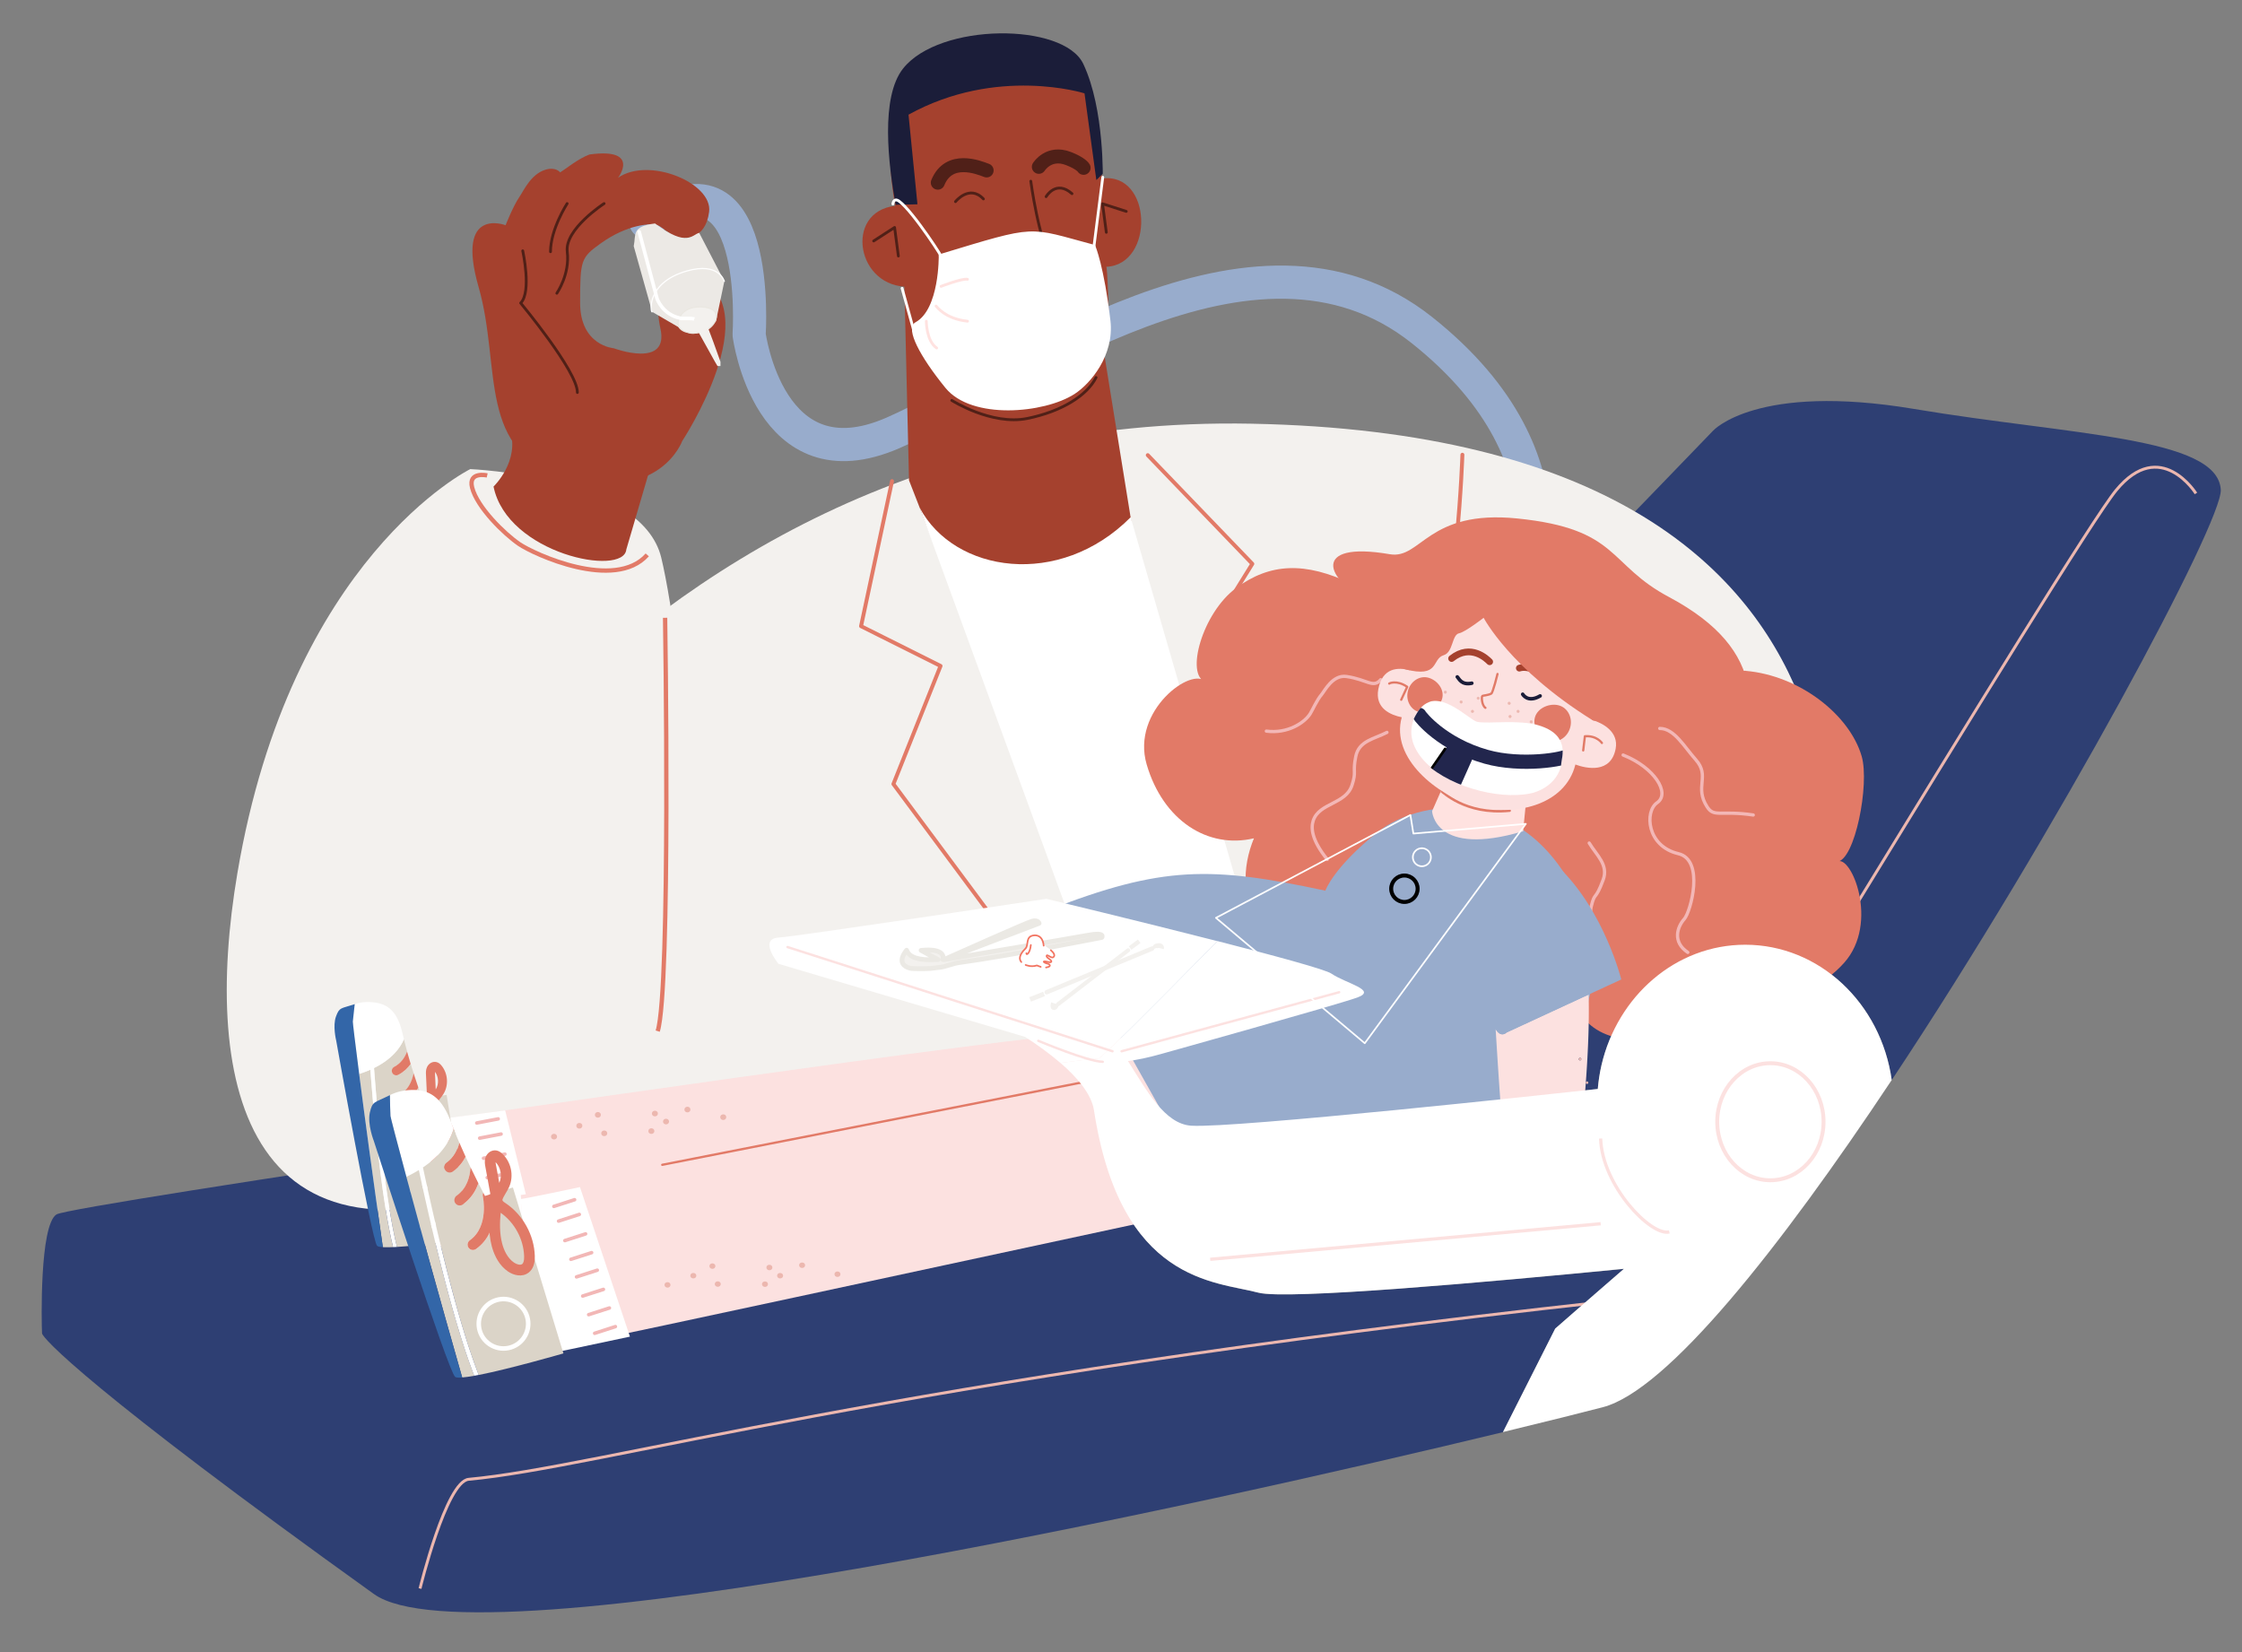 <svg xmlns="http://www.w3.org/2000/svg" xmlns:xlink="http://www.w3.org/1999/xlink" viewBox="0 0 760 560" style="enable-background:new 0 0 760 560" xml:space="preserve"><rect x="0" y="0" width="760" height="560" fill="#808080" stroke="none"/><style>.st0{display:none}.st1{display:inline}.st3{fill:#502018}.st4{fill:#145b9d}.st5{fill:#fce1e0}.st6{fill:none;stroke:#e59188;stroke-width:.704;stroke-linecap:round;stroke-linejoin:round;stroke-miterlimit:10}.st7{fill:#fff}.st8{fill:#1b1d39}.st9{fill:none;stroke:#502018;stroke-width:3.889;stroke-linecap:round;stroke-linejoin:round;stroke-miterlimit:10}.st10,.st13,.st15{fill:#e2ad45}.st13,.st15{stroke:#e2ad45;stroke-width:1.944;stroke-linecap:round;stroke-linejoin:round;stroke-miterlimit:10}.st15{fill:none;stroke:#fff;stroke-width:.972}.st16{fill:#eed2a2}.st17{fill:#fff6e8}.st18{fill:#98accc}.st19{stroke:#fff;stroke-width:1.944}.st19,.st20,.st21{fill:none;stroke-miterlimit:10}.st20{stroke:#f3b7b6;stroke-width:.972;stroke-linecap:round;stroke-linejoin:round}.st21{stroke:#e2ad45}.st23,.st24{display:inline;fill:#ece9e5}.st24{fill:#1b1d39}.st25{fill:#b25d50}.st25,.st26,.st27{display:inline}.st26{fill:#fff}.st27{stroke:#a5412e;stroke-linecap:round;stroke-linejoin:round}.st27,.st28,.st30{fill:none;stroke-miterlimit:10}.st28{display:inline;stroke:#1b1d39;stroke-width:2;stroke-linecap:round}.st30{stroke:#98accc;stroke-width:.5}.st30,.st31,.st32{display:inline}.st31{fill:none;stroke:#a5412e;stroke-miterlimit:10}.st32{fill:#d89931}.st33,.st40,.st41,.st42,.st43{display:inline;fill:none;stroke-miterlimit:10}.st33{stroke:#f3f1ee;stroke-linecap:round}.st40,.st41,.st42,.st43{stroke:#e27a67}.st41,.st42,.st43{stroke:#fff6e8;stroke-linecap:round}.st42,.st43{stroke:#2e3f73}.st43{stroke:#6d7f9a}.st44{fill:#2e3f73}.st45{fill:#e5b871}.st46{fill:#f3b7b6}.st47{fill:#ece9e5}.st48{fill:#6d7f9a}.st49{fill:#e27a67}.st50{fill:none;stroke:#1b1d39;stroke-width:3.912;stroke-linecap:round;stroke-linejoin:round;stroke-miterlimit:10}.st54{fill:#dd6b5b}.st55{fill:#a4412d}.st57,.st58,.st60{fill:none;stroke:#502017;stroke-width:1.85;stroke-linecap:round;stroke-linejoin:round;stroke-miterlimit:10}.st58,.st60{stroke:#502018;stroke-width:9.252}.st60{stroke:#fff5e6;stroke-width:1.85}.st61{fill:#e0d9ce}.st68,.st69,.st72{fill:none;stroke:#fff;stroke-width:3.044;stroke-linecap:round;stroke-linejoin:round;stroke-miterlimit:10}.st69,.st72{stroke:#fff6e8;stroke-width:3.461}.st72{stroke:#3366a8;stroke-width:2}.st73{fill:#3366a8}.st74{fill:none;stroke:#fff6e8;stroke-linecap:round;stroke-linejoin:round;stroke-miterlimit:10}.st75{fill:#b25d50}.st76,.st78,.st79,.st80,.st81,.st82{fill:none;stroke:#a5412e;stroke-width:3.251;stroke-linecap:round;stroke-linejoin:round;stroke-miterlimit:10}.st78,.st79,.st80,.st81,.st82{fill:#b25d50}.st79,.st80,.st81,.st82{fill:none;stroke:#3366a8;stroke-width:3.088}.st80,.st81,.st82{stroke:#000;stroke-width:1.029}.st81,.st82{stroke-width:2.058}.st82{stroke:#3366a8;stroke-width:1.029}.st84{fill:#ffe2e0}.st88,.st90,.st97{fill:none;stroke:#3366a8;stroke-width:2.785;stroke-linecap:round;stroke-linejoin:round;stroke-miterlimit:10}.st90,.st97{stroke:#a5412e;stroke-width:.536}.st97{stroke:#dd6b5b}.st98{fill:#e17a67}.st102,.st103,.st105,.st107,.st109,.st99{fill:none;stroke:#dd6b5b;stroke-width:1.073;stroke-linecap:round;stroke-linejoin:round;stroke-miterlimit:10}.st102,.st103,.st105,.st107,.st109{stroke:#f3b7b6;stroke-width:.536}.st103,.st105,.st107,.st109{stroke:#a5412e;stroke-width:.62}.st105,.st107,.st109{stroke:#fff;stroke-width:.536}.st107,.st109{stroke:#000;stroke-width:1.792}.st109{stroke-width:3.583}.st111{fill:#22264d}.st112{fill:#dbd4c8}.st113{fill:none}.st114{fill:#a5412e}.st115,.st116,.st118,.st119{fill:none;stroke:#dbd4c8;stroke-width:1.817;stroke-linecap:round;stroke-linejoin:round;stroke-miterlimit:10}.st116,.st118,.st119{stroke:#98accc;stroke-width:1.211}.st118,.st119{stroke:#502018;stroke-width:.552}.st119{stroke-width:2.944}.st124{fill:#e59188}.st125,.st126,.st127{fill:none;stroke:#1b1d39;stroke-width:1.211;stroke-linecap:round;stroke-linejoin:round;stroke-miterlimit:10}.st126,.st127{stroke:#e59188;stroke-width:.617}.st127{stroke:#d89931;stroke-width:3.289}.st129{stroke:#e17a67;stroke-width:1.211}.st129,.st131,.st132,.st133{fill:none;stroke-miterlimit:10}.st131{stroke:#f3f1ee;stroke-width:3.634;stroke-linecap:round;stroke-linejoin:round}.st132,.st133{stroke:#1b1d39}.st133{stroke:#fff;stroke-width:2;stroke-linecap:round;stroke-linejoin:round}.st134{fill:#5479ae}.st135{display:inline;fill:#e17a67;stroke:#e2ad45;stroke-width:3;stroke-linecap:round;stroke-linejoin:round;stroke-miterlimit:10}.st137{display:inline;fill:#3366a8}.st138{font-family:&apos;AcuminPro-Semibold&apos;}.st144,.st145,.st146{fill:none;stroke:#000;stroke-width:7.627;stroke-linecap:round;stroke-linejoin:round;stroke-miterlimit:10}.st145,.st146{stroke:#1b1d39;stroke-width:2.542}.st146{stroke:#a5412e}.st147{fill:#b54339}.st149{fill:none;stroke:#fce1e0;stroke-width:.953;stroke-linecap:round;stroke-linejoin:round;stroke-miterlimit:10}.st150,.st151{stroke-width:1.271}.st150{fill:none;stroke:#a5412e;stroke-miterlimit:10}.st151{stroke:#1b1d39;stroke-linecap:round;stroke-linejoin:round}.st151,.st152,.st153,.st154{fill:none;stroke-miterlimit:10}.st152{stroke:#502018;stroke-width:.953;stroke-linecap:round;stroke-linejoin:round}.st153,.st154{stroke:#fce1e0;stroke-width:1.271}.st154{stroke:#fff;stroke-width:.636;stroke-linecap:round;stroke-linejoin:round}.st155{fill:#eae7e1}.st156{fill:#ecb7af}.st157{fill:#fff5e6}.st158{fill:#f2b7b6}.st159{fill:#f3f1ee}.st160,.st162{display:inline;fill:#5479ae}.st162{fill:none;stroke:#eed2a2;stroke-width:.279;stroke-linecap:round;stroke-linejoin:round;stroke-miterlimit:10}.st163{display:inline;fill:#eed2a2}.st164,.st165,.st166{fill:none;stroke-linecap:round;stroke-linejoin:round;stroke-miterlimit:10}.st164{display:inline;stroke:#1b1d39;stroke-width:.435}.st165,.st166{stroke:#a5412e;stroke-width:.376}.st166{stroke:#1b1d39;stroke-width:.279}.st171{display:inline;fill:#a5412e}.st172,.st173,.st174{fill:none;stroke-linecap:round;stroke-linejoin:round;stroke-miterlimit:10}.st172{display:inline;stroke:#1b1d39;stroke-width:.279}.st173,.st174{stroke:#502018;stroke-width:.376}.st174{stroke:#ada394;stroke-width:.501}.st176{display:inline;fill:#e2ad45}.st177,.st179{fill:none;stroke-linecap:round;stroke-linejoin:round;stroke-miterlimit:10}.st177{display:inline;stroke:#fff6e8;stroke-width:.376}.st179{stroke:#1b1d39;stroke-width:1.671}.st183{display:inline;fill:#fce1e0}.st184,.st185{display:inline;stroke-width:.338}.st184{fill:none;stroke:#f3b7b6;stroke-linecap:round;stroke-linejoin:round;stroke-miterlimit:10}.st185{stroke:#1b1d39}.st185,.st186,.st187,.st188{fill:none;stroke-linecap:round;stroke-linejoin:round;stroke-miterlimit:10}.st186{display:inline;stroke:#a5412e;stroke-width:3.133}.st187,.st188{stroke:#f3b7b6;stroke-width:.334}.st188{stroke:#a5412e}.st189{display:inline;fill:#98accc}.st196{fill:none;stroke:#e2ad45;stroke-width:.331;stroke-linecap:round;stroke-linejoin:round;stroke-miterlimit:10}.st198,.st199,.st200{display:inline;fill:#22264d}.st199,.st200{fill:none;stroke:#22264d;stroke-width:.87;stroke-miterlimit:10}.st200{stroke:#e2ad45;stroke-width:.331;stroke-linecap:round;stroke-linejoin:round}.st202,.st203{display:inline;fill:#e5b871}.st203{fill:none;stroke:#d89931;stroke-width:.348;stroke-linecap:round;stroke-linejoin:round}.st203,.st204,.st205{stroke-miterlimit:10}.st204{display:inline;fill:none;stroke:#ece9e5;stroke-width:.653;stroke-linecap:round;stroke-linejoin:round}.st205{fill:#98accc;stroke:#98accc;stroke-width:.228}.st206,.st210,.st211,.st212{display:inline;fill:none;stroke:#1b1d39;stroke-width:.87;stroke-linecap:round;stroke-linejoin:round;stroke-miterlimit:10}.st210,.st211,.st212{stroke:#e2ad45;stroke-width:.279}.st211,.st212{stroke-width:.87}.st212{stroke:#6d7f9a;stroke-width:.279}.st214{display:inline;stroke:#ece9e5;stroke-width:.348}.st214,.st216,.st217,.st218,.st222{fill:none;stroke-linecap:round;stroke-linejoin:round;stroke-miterlimit:10}.st216{display:inline;stroke:#5479ae;stroke-width:.279}.st217,.st218,.st222{stroke:#f3b7b6;stroke-width:.356}.st218,.st222{display:inline;stroke:#e2ad45;stroke-width:1.74}.st222{stroke-width:.653}.st224{fill:#164347}.st231{fill:none;stroke:#fff;stroke-width:.845;stroke-linecap:round;stroke-linejoin:round;stroke-miterlimit:10}.st232{fill:#1f4d54}.st233,.st235,.st240,.st241,.st244{fill:none;stroke:#e2ad45;stroke-width:1.126;stroke-linecap:round;stroke-linejoin:round;stroke-miterlimit:10}.st235,.st240,.st241,.st244{fill:#ffe2e0;stroke:#f3b7b6;stroke-width:.522}.st240,.st241,.st244{fill:none;stroke:#e17a67;stroke-width:.563}.st241,.st244{stroke:#fff}.st244{fill:#fff;stroke:#e2ad45;stroke-width:3.565}.st245{fill:#44666a}.st248{fill:none;stroke:#fff;stroke-width:5.618;stroke-linecap:round;stroke-linejoin:round;stroke-miterlimit:10}.st250{fill:#262a4f}.st258{fill:#8fa1a4}.st259{fill:none;stroke:#000;stroke-width:.785;stroke-linecap:round;stroke-linejoin:round;stroke-miterlimit:10}.st266,.st267,.st268,.st269,.st270{fill:none;stroke-width:.599;stroke-miterlimit:10}.st266{stroke:#a5412e;stroke-linecap:round;stroke-linejoin:round}.st267,.st268,.st269,.st270{stroke:#8fa1a4}.st268,.st269,.st270{stroke:#000;stroke-linecap:round;stroke-linejoin:round}.st269,.st270{stroke:#fff}.st270{stroke:#e2ad45;stroke-width:1.197}.st275,.st276{display:inline;fill:#dd6b5b}.st276{fill:#fff6e8}.st281,.st283{fill:none;stroke-linecap:round;stroke-linejoin:round;stroke-miterlimit:10}.st281{display:inline;stroke:#e17a67;stroke-width:1.821}.st283{stroke:#a5412e}.st286{display:inline;fill:#ecb7af}.st287,.st290,.st291,.st292{fill:none;stroke-miterlimit:10}.st287{stroke:#e17a67;stroke-width:1.454;stroke-linecap:round;stroke-linejoin:round}.st290,.st291,.st292{display:inline}.st290{stroke:#5479ae;stroke-width:.851;stroke-linecap:round;stroke-linejoin:round}.st291,.st292{stroke:#fff6e8;stroke-width:.75}.st292{stroke:#e17a67;stroke-width:1.263;stroke-linecap:round;stroke-linejoin:round}.st305,.st307,.st308,.st309,.st311,.st312,.st313,.st317,.st320,.st321,.st324{fill:none;stroke:#a5412e;stroke-width:1.222;stroke-linecap:round;stroke-linejoin:round;stroke-miterlimit:10}.st307,.st308,.st309,.st311,.st312,.st313,.st317,.st320,.st321,.st324{stroke:#fff;stroke-width:.815}.st308,.st309,.st311,.st312,.st313,.st317,.st320,.st321,.st324{stroke-width:6.517}.st309,.st311,.st312,.st313,.st317,.st320,.st321,.st324{stroke:#98accc;stroke-width:1.222}.st311,.st312,.st313,.st317,.st320,.st321,.st324{stroke-width:3.258}.st312,.st313,.st317,.st320,.st321,.st324{stroke:#eae7e1;stroke-width:.553}.st313,.st317,.st320,.st321,.st324{stroke:#502018;stroke-width:1.106}.st317,.st320,.st321,.st324{stroke:#eed2a2}.st320,.st321,.st324{stroke:#f3f1ee}.st321,.st324{stroke:#fff}.st324{stroke:#98accc;stroke-width:.83}.st326{fill:#131b52}.st329,.st330{fill:none;stroke-linecap:round;stroke-linejoin:round}.st329{stroke:#f3b7b6;stroke-width:2;stroke-miterlimit:10}.st330{stroke:#e17a67;stroke-width:7}.st330,.st332,.st334{stroke-miterlimit:10}.st332{fill:#e59188;stroke:#e59188;stroke-width:.399}.st334{stroke:#22264d;stroke-width:7}.st334,.st335,.st341{fill:none;stroke-linecap:round;stroke-linejoin:round}.st335{stroke:#ecb7af;stroke-width:2;stroke-miterlimit:10}.st341{stroke:#e17a67;stroke-width:.8}.st341,.st342,.st344{stroke-miterlimit:10}.st342{fill:none;stroke:#502018;stroke-width:4.001;stroke-linecap:round;stroke-linejoin:round}.st344{fill:#e27a67;stroke:#e27a67;stroke-width:.165}.st345,.st346,.st350{display:inline;fill:none;stroke:#502018;stroke-width:.8;stroke-linecap:round;stroke-linejoin:round;stroke-miterlimit:10}.st346,.st350{stroke:#fff}.st350{stroke:#2e3f73}.st351,.st353{display:inline;fill:#e27a67}.st353{fill:none;stroke:#22264d;stroke-width:1.2;stroke-linecap:round;stroke-linejoin:round}.st353,.st357,.st360{stroke-miterlimit:10}.st357{fill:none;stroke:#fff;stroke-width:.746;stroke-linecap:round;stroke-linejoin:round}.st360{stroke:#f3b7b6;stroke-width:.932}.st360,.st363,.st364{fill:none;stroke-linecap:round;stroke-linejoin:round}.st363{stroke:#502018;stroke-width:.932;stroke-miterlimit:10}.st364{stroke:#22264d;stroke-width:.746}.st364,.st369,.st371{stroke-miterlimit:10}.st369{fill:#1b1d39;stroke:#2e3f73;stroke-width:1.285}.st371{fill:none;stroke:#164347}.st371,.st372{stroke-width:1.035;stroke-linecap:round;stroke-linejoin:round}.st372,.st377,.st379,.st380,.st381,.st382{fill:none;stroke:#fff6e8;stroke-miterlimit:10}.st379,.st380,.st381,.st382{stroke:#e17a67;stroke-width:3;stroke-linecap:round;stroke-linejoin:round}.st380,.st381,.st382{stroke:#22264d}.st381,.st382{stroke:#e5b871;stroke-width:9}.st382{stroke:#f3b7b6;stroke-width:3}.st386{stroke:#e17a67;stroke-width:2}.st386,.st390,.st391{fill:none;stroke-linecap:round;stroke-linejoin:round;stroke-miterlimit:10}.st390{stroke:#a5412e;stroke-width:9}.st391{stroke:#b25d50}.st398{stroke:#f3b7b6}.st398,.st400,.st401,.st403{fill:none;stroke-miterlimit:10}.st400{stroke:#fff6e8;stroke-width:1.19;stroke-linecap:round;stroke-linejoin:round}.st401,.st403{stroke:#e27a67;stroke-width:1.531}.st403{display:inline;stroke:#fff;stroke-width:.75}.st404,.st411{stroke-linecap:round;stroke-linejoin:round}.st404{display:inline;fill:none;stroke:#1b1d39;stroke-width:47;stroke-miterlimit:10}.st411{stroke:#c48b2d;stroke-width:.75}.st411,.st414,.st418,.st419,.st420{fill:none;stroke-miterlimit:10}.st414{stroke:#98accc;stroke-width:1.648;stroke-linecap:round;stroke-linejoin:round}.st418,.st419,.st420{stroke:#fff}.st418{stroke-width:.75;stroke-linecap:round;stroke-linejoin:round}.st419,.st420{stroke-width:.606}.st420{stroke-width:.448}.st421{fill:#f2dbbc}.st423,.st424,.st429,.st430{fill:none;stroke:#fff6e8;stroke-width:.641;stroke-linecap:round;stroke-linejoin:round;stroke-miterlimit:10}.st424,.st429,.st430{stroke:#e17a67}.st429,.st430{stroke:#fff6e8;stroke-width:.75}.st430{stroke:#e17a67}.st433{stroke:#3366a8}.st433,.st440,.st443,.st444{fill:none;stroke-miterlimit:10}.st440{stroke:#dbd4c8;stroke-width:2.435;stroke-linecap:round;stroke-linejoin:round}.st443,.st444{stroke:#e2ad45;stroke-width:1.217}.st444{stroke:#c48b2d;stroke-width:.798;stroke-linecap:round;stroke-linejoin:round}.st445,.st451,.st453,.st454,.st455,.st456,.st459,.st460,.st462,.st464,.st465{fill:none;stroke:#fff6e8;stroke-width:17.043;stroke-linecap:round;stroke-linejoin:round;stroke-miterlimit:10}.st451,.st453,.st454,.st455,.st456,.st459,.st460,.st462,.st464,.st465{stroke-width:3.652}.st453,.st454,.st455,.st456,.st459,.st460,.st462,.st464,.st465{stroke-width:.913}.st454,.st455,.st456,.st459,.st460,.st462,.st464,.st465{stroke-width:.609}.st455,.st456,.st459,.st460,.st462,.st464,.st465{fill:#fff6e8;stroke-width:.798}.st456,.st459,.st460,.st462,.st464,.st465{fill:none;stroke:#44666a;stroke-width:2.435}.st459,.st460,.st462,.st464,.st465{stroke:#eed2a2;stroke-width:1.652}.st460,.st462,.st464,.st465{stroke-width:1.689}.st462,.st464,.st465{stroke:#164347;stroke-width:1.217}.st464,.st465{stroke:#e17a66;stroke-width:2.087}.st465{stroke:#e59188;stroke-width:1.688}.st466,.st467,.st468{fill:#ecb7af;stroke:#ecb7af;stroke-width:1.321;stroke-miterlimit:10}.st467,.st468{stroke-width:1.691}.st468{stroke-width:1.774}.st473,.st477{fill:none;stroke-miterlimit:10}.st473{display:inline;stroke:#f27360;stroke-width:2.268}.st477{stroke:#e17a66;stroke-width:1.606;stroke-linecap:round;stroke-linejoin:round}.st478{fill:#0b163d}.st479{fill:none;stroke:#a4412d;stroke-width:4.817;stroke-linecap:round;stroke-linejoin:round;stroke-miterlimit:10}.st482,.st483,.st489{fill:#ecb7af;stroke:#ecb7af;stroke-width:.297;stroke-miterlimit:10}.st483,.st489{fill:none;stroke:#fff;stroke-width:1.321;stroke-linecap:round;stroke-linejoin:round}.st489{stroke:#f27360;stroke-width:5.284}.st490{stroke:#fff;stroke-width:2.237}.st490,.st493,.st495{fill:none;stroke-miterlimit:10}.st493{stroke:#5479ae;stroke-linecap:round;stroke-linejoin:round}.st495{stroke:#f3b7b6;stroke-width:.922}.st495,.st496,.st497{stroke-linecap:round;stroke-linejoin:round}.st496{fill:none;stroke:#b25d50;stroke-width:2;stroke-miterlimit:10}.st497{stroke:#a5412e;stroke-width:.5}.st497,.st498,.st499{fill:none;stroke-miterlimit:10}.st498{stroke:#f3f1ee;stroke-width:2;stroke-linecap:round;stroke-linejoin:round}.st499{stroke:#f3b7b6}.st499,.st501,.st502{stroke-linecap:round;stroke-linejoin:round}.st501{fill:none;stroke:#1b1d39;stroke-miterlimit:10}.st502{stroke:#502018;stroke-width:2.53}.st502,.st503,.st504{fill:none;stroke-miterlimit:10}.st503{stroke:#502018;stroke-width:1.265;stroke-linecap:round;stroke-linejoin:round}.st504{stroke:#eae7e1;stroke-width:10.118}.st504,.st505,.st507,.st508{stroke-linecap:round;stroke-linejoin:round}.st505{fill:none;stroke:#131b52;stroke-width:6.324;stroke-miterlimit:10}.st507,.st508{stroke-width:1.265}.st507{fill:none;stroke:#dbd4c8;stroke-miterlimit:10}.st508{stroke:#fff}.st508,.st513,.st514{fill:none;stroke-miterlimit:10}.st513{stroke:#e2ad45;stroke-width:1.36;stroke-linecap:round;stroke-linejoin:round}.st514{stroke:#fff;stroke-width:.34}.st521,.st522{stroke-linecap:round;stroke-linejoin:round}.st521{fill:none;stroke:#1b1d39;stroke-width:6.124;stroke-miterlimit:10}.st522{stroke:#a5412e}.st522,.st523,.st524,.st525,.st526{display:inline;fill:none;stroke-width:1.225;stroke-miterlimit:10}.st523{stroke:#f3f1ee;stroke-linecap:round;stroke-linejoin:round}.st524,.st525,.st526{stroke:#502018}.st525,.st526{stroke:#1b1d39;stroke-width:4.899;stroke-linecap:round;stroke-linejoin:round}.st526{stroke:#eed2a2;stroke-width:1.225}.st529{display:inline;stroke:#e2ad45;stroke-width:4.899}.st529,.st534,.st538,.st540,.st541,.st542,.st545,.st546{fill:none;stroke-linecap:round;stroke-linejoin:round;stroke-miterlimit:10}.st534{display:inline;stroke:#fff6e8;stroke-width:1.323}.st538,.st540,.st541,.st542,.st545,.st546{stroke:#f3b7b6;stroke-width:1.261}.st540,.st541,.st542,.st545,.st546{stroke:#f2dbbc;stroke-width:1.323}.st541,.st542,.st545,.st546{stroke:#f3b7b6;stroke-width:1.251}.st542,.st545,.st546{stroke:#fff6e8;stroke-width:1.39}.st545,.st546{stroke:#e27a67}.st546{stroke:#f3b7b6;stroke-width:1.325}.st547,.st548{stroke-width:1.39}.st547{fill:none;stroke:#e2ad45;stroke-linecap:round;stroke-linejoin:round;stroke-miterlimit:10}.st548{stroke:#fff}.st548,.st549,.st552{fill:none;stroke-linecap:round;stroke-linejoin:round;stroke-miterlimit:10}.st549{display:inline;stroke:#fff6e8;stroke-width:.927}.st552{stroke:#eed2a2;stroke-width:.96}.st553,.st560,.st561,.st567,.st568,.st573,.st576,.st577,.st578,.st581,.st583{fill:none;stroke:#e2ad45;stroke-width:4.801;stroke-linecap:round;stroke-linejoin:round;stroke-miterlimit:10}.st560,.st561,.st567,.st568,.st573,.st576,.st577,.st578,.st581,.st583{stroke:#502017;stroke-width:.96}.st561,.st567,.st568,.st573,.st576,.st577,.st578,.st581,.st583{stroke:#502018;stroke-width:4.801}.st567,.st568,.st573,.st576,.st577,.st578,.st581,.st583{stroke:#fff6e8;stroke-width:.282}.st568,.st573,.st576,.st577,.st578,.st581,.st583{stroke:#5479ae;stroke-width:1.211}.st573,.st576,.st577,.st578,.st581,.st583{stroke:#e2ad45;stroke-width:.96}.st576,.st577,.st578,.st581,.st583{stroke:#5479ae;stroke-width:1.062}.st577,.st578,.st581,.st583{stroke:#fff;stroke-width:.75}.st578,.st581,.st583{stroke-width:.375}.st581,.st583{stroke:#502017;stroke-width:.949}.st583{stroke:#502018;stroke-width:4.744}.st584,.st585,.st586,.st588,.st589{fill:none;stroke:#e27a67;stroke-miterlimit:10}.st584{stroke-width:1.324;stroke-linecap:round;stroke-linejoin:round}.st585,.st586,.st588,.st589{stroke-width:1.464}.st586,.st588,.st589{stroke:#fff;stroke-width:.949;stroke-linecap:round;stroke-linejoin:round}.st588,.st589{stroke:#ffe2e0}.st589{stroke:#f3b7b6;stroke-width:1.11}.st590,.st592{fill:#ecb7af;stroke:#ecb7af;stroke-width:.748;stroke-miterlimit:10}.st592{stroke-width:.732}.st595,.st599{fill:none;stroke-linecap:round;stroke-linejoin:round}.st595{stroke:#f2b7b6;stroke-width:1.192;stroke-miterlimit:10}.st599{stroke:#e17a67;stroke-width:.762}.st599,.st600,.st601{stroke-miterlimit:10}.st600{fill:none;stroke:#a5412e;stroke-width:2.285;stroke-linecap:round;stroke-linejoin:round}.st601{fill:#ecb7af;stroke:#ecb7af;stroke-width:.141}.st608{stroke:#000;stroke-width:.901;stroke-linecap:round;stroke-linejoin:round}.st608,.st610,.st613,.st614{fill:none;stroke-miterlimit:10}.st610{stroke:#1b1d39;stroke-width:1.205;stroke-linecap:round;stroke-linejoin:round}.st613,.st614{stroke:#fce1e0;stroke-width:1.103}.st614{stroke-width:.803;stroke-linecap:round;stroke-linejoin:round}.st620,.st622,.st625,.st628,.st632,.st633{fill:#fff;stroke:#f3f1ee;stroke-width:1.607;stroke-miterlimit:10}.st622,.st625,.st628,.st632,.st633{stroke-width:1.468}.st625,.st628,.st632,.st633{stroke:#f27360;stroke-width:.554;stroke-linecap:round;stroke-linejoin:round}.st628,.st632,.st633{fill:none;stroke:#fff6e8;stroke-width:3.913}.st632,.st633{stroke:#e17a66;stroke-width:3.011}.st633{stroke:#eed2a2;stroke-width:9.033}.st635,.st639{fill:#ecb7af;stroke:#ecb7af;stroke-width:.557;stroke-miterlimit:10}.st639{fill:none;stroke:#f3f1ee;stroke-width:3.102;stroke-linecap:round;stroke-linejoin:round}.st647{fill:#d89931}.st650{stroke:#98accc;stroke-width:.821;stroke-linejoin:round}.st650,.st654,.st655,.st662,.st663,.st667,.st668{fill:none;stroke-linecap:round;stroke-miterlimit:10}.st654{stroke:#d89931;stroke-width:1.501;stroke-linejoin:round}.st655,.st662,.st663,.st667,.st668{stroke:#98accc;stroke-width:1.331}.st662,.st663,.st667,.st668{stroke-width:3.006;stroke-linejoin:round}.st663,.st667,.st668{stroke:#e2ad45;stroke-width:16.534}.st667,.st668{stroke:#1b1d39;stroke-width:.752}.st668{stroke:#98accc}.st671{display:inline;fill:#e17a67}.st672,.st673{fill:none;stroke-linecap:round;stroke-linejoin:round;stroke-miterlimit:10}.st672{stroke:#e2ad45;stroke-width:.75}.st673{stroke:#fff}.st674{fill:#c49a95}.st679,.st680{stroke-linecap:round;stroke-linejoin:round}.st679{fill:none;stroke:#f3b7b6;stroke-width:.75;stroke-miterlimit:10}.st680{stroke:#502018;stroke-width:4}.st680,.st685,.st686{fill:none;stroke-miterlimit:10}.st685{stroke:#e2ad45;stroke-width:.657;stroke-linecap:round;stroke-linejoin:round}.st686{stroke:#98accc}.st687,.st688{stroke:#e2ad45;stroke-linejoin:round}.st687{fill:none;stroke-width:3;stroke-linecap:round;stroke-miterlimit:10}.st688{stroke-width:2.079}.st688,.st690,.st694,.st696,.st697{fill:none;stroke-linecap:round;stroke-miterlimit:10}.st690{stroke:#502018;stroke-width:.75;stroke-linejoin:round}.st694,.st696,.st697{stroke:#1b1d39;stroke-width:3}.st696,.st697{stroke:#a5412e;stroke-width:20.867;stroke-linejoin:round}.st697{stroke:#fff;stroke-width:1.159}.st698{font-size:8.452px}.st699{font-size:8.483px}.st703{fill:none;stroke:#f3b7b6;stroke-linecap:round;stroke-miterlimit:10}.st703,.st704,.st708{stroke-width:.934;stroke-linejoin:round}.st704{fill:#fff6e8;stroke:#fff;stroke-linecap:round;stroke-miterlimit:10}.st708{display:inline;stroke:#f3b7b6}.st708,.st709,.st710,.st711{fill:none;stroke-linecap:round;stroke-miterlimit:10}.st709{stroke:#e59188;stroke-width:3.115;stroke-linejoin:round}.st710,.st711{stroke-width:3.436}.st710{stroke:#b25d50;stroke-linejoin:round}.st711{stroke:#2e3f73}.st711,.st717,.st719{stroke-linejoin:round}.st717{fill:none;stroke:#22264d;stroke-width:1.145;stroke-linecap:round;stroke-miterlimit:10}.st719{display:inline;stroke:#fff6e8;stroke-width:2.291}.st719,.st722,.st723{fill:none;stroke-linecap:round;stroke-miterlimit:10}.st722{display:inline;stroke:#ecb7af;stroke-width:1.673;stroke-linejoin:round}.st723{stroke:#eed2a2;stroke-width:1.686}.st723,.st727,.st728{display:inline;stroke-linejoin:round}.st727{fill:none;stroke:#eed2a2;stroke-width:1.124;stroke-linecap:round;stroke-miterlimit:10}.st728{stroke:#fff;stroke-width:1.673}.st728,.st729,.st730,.st733{fill:none;stroke-linecap:round;stroke-miterlimit:10}.st729{display:inline;stroke:#502018;stroke-width:1.124;stroke-linejoin:round}.st730,.st733{stroke:#e5b871;stroke-width:3.842}.st733{display:inline;stroke:#e2ad45;stroke-width:13;stroke-linejoin:round}</style><g id="Tandarts_controle_stoel"><path class="st44" d="M426.55 438.18c-14.59-3.89-46.71-3.33-55.71-61.8-.84-5.47-5.61-11.11-11.38-16.09-62.9 8.23-335.2 48.09-340.32 51.36-5.77 3.68-5.07 36.97-4.89 40.29.09 1.53 15.64 18.91 112.52 88.39 34.37 24.65 282.63-30.7 382.7-54.88 9.29-18.35 17.71-35.07 17.71-35.07s10.27-9 23.29-20.26c-46.33 4.52-114.42 10.59-123.92 8.06z"/><path class="st44" d="M648.84 138.62c-53.45-8.95-68.13 7.37-68.13 7.37S473.28 257.4 412.69 319.01c19.34 4.95 36.55 9.61 38.62 11.02 4.94 3.38 15.82 5.58 8.72 8.14-7.1 2.55-66.07 19.01-66.07 19.01-4.82 1.39-8.61 2.13-11.6 2.49 6.34 10.01 12.48 21.34 21.45 21.92 14.64.94 123.77-10.92 137.81-12.45.24-2.76.65-5.48 1.26-8.1 5.46-23.44 25.2-40.79 48.72-40.79 25.18 0 46.03 19.9 49.66 45.86 56.51-85.04 112.18-189.38 111.55-200.1-1.05-17.92-50.53-18.44-103.97-27.39z"/><g id="man"><path d="M515.25 204.77s23.76-47.62-33.26-92.89-137.24 16.53-179.32 34.87-48.73-33.34-48.73-33.34 4.63-67.15-35.04-38.16" style="fill:none;stroke:#98accc;stroke-width:11.246;stroke-linecap:round;stroke-linejoin:round;stroke-miterlimit:10"/><path class="st159" d="m295.56 375.88 320.57-50.68s47.34-176.93-191.84-181.58c-226-4.39-313.47 205.8-328.82 209.48-10.61 26.47 56.28 32.24 66.84 44.21l133.25-21.43z"/><defs><path id="SVGID_00000132051692024734155350000000738468789568827563_" d="M578.96 145.99s14.69-16.31 68.13-7.37c53.45 8.95 102.92 9.47 103.97 27.37 1.05 17.89-153.15 296.86-207.8 311.05-54.65 14.2-376.98 91.62-416.49 63.28-96.87-69.47-112.42-86.85-112.51-88.38-.19-3.32-.89-36.61 4.89-40.29s351.01-53.86 353.18-52.82c2.17 1.02 206.63-212.84 206.63-212.84z"/></defs><clipPath id="SVGID_00000083782152256046785470000011435278566424468134_"><use xlink:href="#SVGID_00000132051692024734155350000000738468789568827563_" style="overflow:visible"/></clipPath><path style="clip-path:url(#SVGID_00000083782152256046785470000011435278566424468134_);fill:none;stroke:#ecb7af;stroke-width:.983;stroke-miterlimit:10" d="M744.39 167.26s-12.05-19.27-27.04-1.09S548.79 440.72 545.36 441.1c-246.5 27.11-341.61 56.23-386.49 60.33-7.62.7-16.49 37.03-16.49 37.03"/><path class="st159" d="M159.41 159.01s58.03 2.37 64.74 30 28.34 178.38-38.68 207.5c-102.63 44.58-117.11-28.95-105-100.53 18.09-107.03 78.94-136.97 78.94-136.97z"/><path class="st114" d="m385.77 190.92-15.44-95.61-63.9-4.22 1.71 71.72 12.68 32.53"/><path class="st114" d="M373.48 60.51s1.49-34.92-13.29-41.68c-13.3-6.09-39.58-8.26-51.99 7.38-7.67 9.67-7.55 28.45-4.73 43.56-17.52 1.96-13.19 28.17 5.01 27.41-.9 60.51 66.85 53.12 67.51 13.34-.54-20.1-.95-20.09-.95-20.09 16.38-.73 15.61-32.26-1.56-29.92z"/><g id="oor_4_"><path class="st581" d="m381.78 71.65-8.04-2.58 1.28 9.68M296.16 81.68l7.09-4.58 1.28 9.68"/></g><defs><path id="SVGID_00000137123648956781887200000015998948708521079692_" d="M373.81 61.19s.7-24.11-6.59-39.52c-6.65-14.06-48.68-14.08-61.09 1.56-7.67 9.67-5.15 32.11-2.33 47.22-17.52 1.96-13.19 28.17 5.01 27.41-.9 60.51 66.85 53.12 67.51 13.34-.54-20.1-.95-20.09-.95-20.09 16.37-.74 15.61-32.27-1.56-29.92z"/></defs><clipPath id="SVGID_00000157300647925749445970000010635386062022869430_"><use xlink:href="#SVGID_00000137123648956781887200000015998948708521079692_" style="overflow:visible"/></clipPath><path style="clip-path:url(#SVGID_00000157300647925749445970000010635386062022869430_);fill:#1b1d39" d="m371.64 61.03-4.01-29.39s-29.64-9.36-59.66 7.23L311 69.25l-11.33.25-12.66-54.48L340.05-5l47.43 11.73 9.78 29.1-25.62 25.2z"/><path class="st583" d="M352.15 56.55c.14-.17 3.4-5.34 9.98-2.83 4.35 1.66 5.19 3.17 5.19 3.17M334.45 57.77c-2.77-1.06-12.78-5.08-16.55 4.15"/><path class="st581" d="M349.42 61.41s2.61 19.74 7.33 27.79c1.37 3.47-4.08 8.3-6.5 8.39-2.42.09-8.65-3.88-8.65-3.88M323.89 68.35s4.74-5.95 9.47-.92M354.61 66.66s3.36-5.84 8.78-1.01"/><path class="st114" d="M236.09 93.39c-7.26-3.35-15.39 3.97-12.24 17.86 3.16 13.89-15.83 6.79-15.83 6.79s-11.37-.86-11.37-15.39.28-15.35 6.95-20.13c9.16-6.57 17.18-6.96 19.41-6.14 1.32.49 5 3.91 7.03 4.18 1.68.22 9.08 1.04 10.34-8.75s-20.51-18.82-30.92-11.52c-.04.23 7.96-10.32-9.61-7.93-3.82 1.38-8.27 5.06-9.96 6.07 0 0-1.49-1.99-5.01-.9-4.93 1.52-7.33 7.06-8.75 9.12-2.21 3.21-4.74 9.69-4.74 9.69s-17.06-6.56-9.16 20.92-.95 56.53 30.32 64.74c31.26 8.21 38.7-12.48 38.7-12.48s29.47-44.76 4.84-56.13z"/><g><path class="st581" d="M204.78 69s-13.44 8.68-12.49 16.33-3.53 14.07-3.53 14.07M192.25 69s-5.64 8.68-5.64 16.33M177.2 85.02s3.09 13.91-.7 17.7c0 0 19.3 23.21 19.22 30.32"/></g><path class="st114" d="m212.31 186.25 8.24-28.11s-51.27-23.21-47.72-12.55c3.55 10.66-5.53 19.34-5.53 19.34 4.64 22.87 44.14 30.7 45.01 21.32z"/><g id="lijnen"><path class="st584" d="m389.07 154.28 35.45 36.84-15.35 24.74 35.11 26.19 3.55 104.2M302.38 163.08l-10.5 49.17 26.95 13.48-15.98 40.03 66.83 89.96"/><path class="st585" d="M219.41 188.09c-11.05 12.37-38.42-.26-43.42-3.68s-14.23-12.4-15.95-19.14c-1.42-5.58 5.11-4.12 5.11-4.12"/><path class="st584" d="M495.73 154.14s-1.85 54.52-10.12 61.75M464.46 220.61l-26.91 12.78M466.56 224.99l-26.9 12.83"/><path class="st585" d="M225.46 209.41s1.96 125.64-2.51 140.11"/></g><path class="st586" d="M302.67 69.14s.21-2.31 2.14-.92c4.79 3.46 16.37 21.52 13.89 18.39M373.82 60.08l-2.98 23.38"/><path d="M318.69 86.62s.31 18.4-8.1 23.02c-3.1 1.7 1.48 10.76 10.27 21.54 8.68 10.66 32.91 8.5 43.07 2.01 5.44-3.48 13.34-13 12.02-24.42-2.12-18.25-5.1-25.31-5.1-25.31-22.9-6.1-18.71-6.96-52.16 3.16z" style="fill:#fff;stroke:#fff;stroke-width:.949;stroke-linecap:round;stroke-linejoin:round;stroke-miterlimit:10"/><path class="st586" d="m305.79 97.72 4.72 17.05"/><path class="st588" d="M319 97.07s7.18-2.79 8.96-2.4M317.31 103.75c.33.33 3.21 4.34 10.66 5.13M314 108.88s0 6.71 3.51 9.08"/><path class="st7" d="m311.78 172.14 69.56 190.17 53.34-9.75-51.42-177.22c-24.16 24.28-59.78 18.8-71.48-3.2z"/><path class="st581" d="M322.64 135.72s13.48 8.57 25.6 6.12c11.71-2.37 20.27-7.81 23.3-13.88"/></g><g id="haar"><path class="st49" d="M471.11 187.86c10.68 1.83 12.76-15.2 43.22-12.12 34.78 3.53 30.5 15.61 51.62 26.73 33.08 17.76 32.38 40.39 17.22 69.74-9.36 18.11-120.05-69.39-120.05-69.39-13.06-5.66-19.39-19.66 7.99-14.96z"/><path class="st49" d="M458.5 198.02c-16.16-7.76-27.98-7.16-39.46 1.28s-17.36 29.62-10.35 31.86c-4.41-5.49-25.38 9.63-19.98 27.99 5.55 18.91 20.65 28.71 36.36 25-3.91 9.39-5.01 22.78 4.89 30.64 10.77 8.55 25.87 13.2 36.87-5.03l38.34-2.54 30.79-74.85-77.46-34.35z"/><path class="st49" d="M591.69 227.39c18.34 1.55 35.31 14.89 39.39 28.97 2.74 9.46-2.3 35.34-8.34 35.73 4.68-2.81 14.52 20.75 2.35 34.31-13.16 14.68-32.63 13.63-44.07 2.24-1.59 10.05-7.67 22.03-20.22 23.54-13.66 1.64-28.95-2.31-28.77-23.6l-31.33-22.25 13-79.88 77.99.94z"/><path class="st589" d="M562.63 246.92c4.86-.04 8.3 6.2 12.18 10.56 5.04 5.66-.56 9.15 3.88 16.02 2.38 3.68 4.44 1.12 15.63 2.75M538.72 285.76c2.49 4.14 6.6 7.38 4.73 12.45-2.74 7.45-2.77 3.76-4.04 9.02-1.6 6.63 6.35 10.87 4.91 17.05-.58 2.5-2.83 5.87-10.94 8.75M550.21 255.93c10.56 4.16 16.14 12.97 11.53 16.16-4.3 2.97-3.54 14.75 7.18 17.27 9.02 2.12 4.16 19.8 2.02 22.16-2.36 2.62-4.13 7.76 1.2 11.31"/><g><path class="st589" d="M470.15 248.26c-4.29 2.22-9.49 2.83-10.56 8.12-1.16 5.74.33 4.83-1.29 9.79-2.11 6.48-11.1 5.93-13.12 11.95-.82 2.44-.67 6.48 4.73 13.19M429.27 247.82c7.23.96 12.92-2.82 14.86-5.88.72-1.14 2.28-4.69 3.83-6.47 1.02-1.18 3.78-6.85 8.47-6.16 7.14 1.05 9.03 4.09 11.62 1.07"/></g></g><path class="st5" d="M382.07 392.62c-3.94.16-227.18 29.53-233.1 29.87l-1.71-42.95c4.04.18 193.78-28.29 225.98-29.78l68.56-7.61 44.91 12.26-6.78 19.75-95.9 27.98-1.96-9.52z"/><g id="sproet_31_"><ellipse transform="rotate(-.596 203.857 382.406)" class="st590" cx="204.81" cy="384.16" rx=".65" ry=".58"/><ellipse transform="rotate(-.596 201.707 376.174)" class="st590" cx="202.65" cy="377.9" rx=".65" ry=".58"/><ellipse transform="rotate(-.596 195.457 379.872)" class="st590" cx="196.37" cy="381.61" rx=".65" ry=".58"/><ellipse transform="rotate(-.596 186.919 383.53)" class="st590" cx="187.79" cy="385.29" rx=".65" ry=".58"/><ellipse transform="rotate(-.596 219.765 381.662)" class="st590" cx="220.78" cy="383.41" rx=".65" ry=".58"/><ellipse transform="rotate(-.596 220.95 375.736)" class="st590" cx="221.98" cy="377.46" rx=".65" ry=".58"/><ellipse transform="rotate(-.596 224.715 378.438)" class="st590" cx="225.76" cy="380.18" rx=".65" ry=".58"/><ellipse transform="rotate(-.596 231.928 374.389)" class="st590" cx="233.01" cy="376.11" rx=".65" ry=".58"/><ellipse transform="rotate(-.596 244.01 376.961)" class="st590" cx="245.15" cy="378.69" rx=".65" ry=".58"/></g><path class="st7" d="m171.24 376.38 14.26 57.83-27.72 4.12-15.74-58.07z"/><path class="st5" d="M459.17 399.18c-3.93.3-273.58 58.99-279.48 59.53l-3.15-53.66c4.04.02 209.38-45.55 241.49-48.18"/><defs><path id="SVGID_00000041973808079216138510000015394148167863601284_" d="M459.17 400.54c-3.93.3-273.58 58.99-279.48 59.53l-3.15-53.66c4.04.02 209.38-45.55 241.49-48.18"/></defs><clipPath id="SVGID_00000008860725207345197520000010083746608372453540_"><use xlink:href="#SVGID_00000041973808079216138510000015394148167863601284_" style="overflow:visible"/></clipPath><g id="sproet_29_" style="clip-path:url(#SVGID_00000008860725207345197520000010083746608372453540_)"><ellipse transform="rotate(-88.969 243.332 435.248)" class="st592" cx="243.33" cy="435.23" rx=".56" ry=".65"/><ellipse transform="rotate(-88.969 241.503 429.16)" class="st592" cx="241.5" cy="429.15" rx=".56" ry=".65"/><ellipse transform="rotate(-88.969 235.039 432.412)" class="st592" cx="235.04" cy="432.4" rx=".56" ry=".65"/><ellipse transform="rotate(-88.969 226.281 435.53)" class="st592" cx="226.28" cy="435.52" rx=".56" ry=".65"/><ellipse transform="rotate(-88.969 259.326 435.28)" class="st592" cx="259.32" cy="435.27" rx=".56" ry=".65"/><ellipse transform="rotate(-88.969 260.831 429.639)" class="st592" cx="260.83" cy="429.62" rx=".56" ry=".65"/><ellipse transform="rotate(-88.969 264.461 432.416)" class="st592" cx="264.46" cy="432.4" rx=".56" ry=".65"/><ellipse transform="rotate(-88.969 271.913 428.863)" class="st592" cx="271.91" cy="428.85" rx=".56" ry=".65"/><ellipse transform="rotate(-88.969 283.902 431.904)" class="st592" cx="283.9" cy="431.89" rx=".56" ry=".65"/></g><path style="clip-path:url(#SVGID_00000008860725207345197520000010083746608372453540_);fill:#fff" d="m196.3 401.5 19.58 58.58-32.18 4.77-19.03-68.07z"/><path style="fill:none;stroke:#e27a67;stroke-width:.762;stroke-linecap:round;stroke-linejoin:round;stroke-miterlimit:10" d="m224.49 394.83 148.74-29.2"/><g><path class="st595" d="m208.61 449.67-7.03 2.27M206.58 443.36l-7.03 2.26M204.55 437.05l-7.03 2.26M202.47 430.55l-7.04 2.27M200.55 424.6l-7.03 2.26M198.51 418.24l-7.04 2.27M196.38 411.64l-7.03 2.27M194.78 406.66l-7.03 2.26"/></g><g><path class="st595" d="m177.35 423.64-7.25 1.39M176.11 417.13l-7.26 1.38M174.87 410.61l-7.26 1.39M173.59 403.91l-7.26 1.39M172.41 397.77l-7.25 1.39M171.16 391.21l-7.26 1.39M169.86 384.4l-7.26 1.39M168.88 379.26l-7.26 1.39"/></g><path class="st18" d="M467.06 281.99c15.16-12.09 54.45-16.89 71.47 31.03 8.87 24.97-13.92 55.56-24.56 71.98-24.88 38.39-85.99 32.11-97.21 32.56l-61.34-109.11c38.7-15.06 55.07-14.85 93.85-6.54 0 .02 2.64-7.83 17.79-19.92z"/><g><path class="st7" d="M481.99 287.8c.66 0 1.33.24 1.86.71a2.78 2.78 0 0 1 .21 3.92c-.55.61-1.3.92-2.06.92-.66 0-1.33-.24-1.86-.71a2.78 2.78 0 0 1-.21-3.92c.54-.61 1.3-.92 2.06-.92m0-.56c-.94 0-1.85.4-2.48 1.1a3.336 3.336 0 0 0 .25 4.71c.61.55 1.41.86 2.23.86.94 0 1.85-.4 2.48-1.1a3.336 3.336 0 0 0-.25-4.71c-.62-.55-1.41-.86-2.23-.86z"/><circle cx="476.07" cy="301.25" r="4.48" style="fill:none;stroke:#000;stroke-width:1.347;stroke-miterlimit:10"/></g><g><path class="st5" d="m538.52 337.12-27.78 12.85s-1.95 2.01-3.74-1.15c.83 13.64 1.73 26.97 2.04 29.45 1.22 9.59-10.13 22.36-13.15 30.56l30.42 4.71c-.42-4.26 8.97-20.64 10.65-39.15 0-.02-.01-.03 0-.04 0-.01.01-.02.01-.04 0-.03.01-.07.01-.1.22-2.44.41-4.82.58-7.15-.01-.04-.01-.07-.01-.11 0-.03.02-.05.02-.08.85-11.4 1.17-21.39.95-29.75zm-8 57.1a.43.43 0 0 1-.38-.48.43.43 0 0 1 .48-.38c.24.03.41.24.38.48a.43.43 0 0 1-.48.38zm2.43-18.36a.43.43 0 0 1-.38-.48.43.43 0 0 1 .48-.38c.24.03.41.24.38.48-.02.24-.24.41-.48.38zm2.23-3.44a.43.43 0 0 1-.38-.48.43.43 0 0 1 .48-.38c.24.03.41.24.38.48-.03.23-.25.41-.48.38zm.38-12.99c-.24-.03-.41-.24-.38-.48s.24-.41.48-.38c.24.03.41.24.38.48-.03.24-.25.41-.48.38z"/><path class="st156" d="M537.56 367.06c.03.19.17.34.37.36.24.03.45-.15.48-.38a.436.436 0 0 0-.38-.48.424.424 0 0 0-.45.31c-.01.03-.02.05-.02.08-.02.03-.01.07 0 .11zM535.65 358.57c-.24-.03-.45.15-.48.38s.15.45.38.48c.24.03.45-.15.48-.38a.43.43 0 0 0-.38-.48z"/><path class="st18" d="m510.74 349.97 27.78-12.85 11.07-5.12s-5.78-23.16-21.12-37.96l5.98 9.41s-30.16-11.97-30.34 20.79c-.09 15.22 1.34 21.85 2.89 24.59 1.79 3.15 3.74 1.14 3.74 1.14z"/></g><g><defs><path id="nek_11_" d="m492 260.12-6.55 14.83s.8 15.75 30.86 6.81l1.54-15.66L496 253.01l-4 7.11z"/></defs><clipPath id="nek_00000102536771541282778770000003956506568883415469_"><use xlink:href="#nek_11_" style="overflow:visible"/></clipPath><path id="nek_12_" style="clip-path:url(#nek_00000102536771541282778770000003956506568883415469_);fill:#ffe2e0" d="m489.37 259.95-11.16 22.97s6.62 23.54 41.47 14.68l4.17-32.07-31.96-11.01-2.52 5.43z"/><path style="clip-path:url(#nek_00000102536771541282778770000003956506568883415469_);fill:none;stroke:#e17a67;stroke-width:.846;stroke-linecap:round;stroke-linejoin:round;stroke-miterlimit:10" d="M488.58 268.23c.28-.13 7.98 8.13 23.17 6.56"/><path id="hoofd_9_" class="st5" d="M547.68 253.79c1.09-5.78-4.42-8.72-7.95-9.74 2.99-16.95-9.21-34.95-24.48-39.28-15.64-4.43-30.48 3.57-37.39 22.41-3.87-1.03-9.24-.97-10.63 6.4-1.24 6.56 4.22 8.79 7.94 9.55-3.86 13.91 12.04 26.45 24.48 30.02 13.33 3.83 30.93.01 34.38-14.01 3.78 1.41 12.05 3.12 13.65-5.35z"/><g id="streep_gezicht_6_"><path class="st599" d="M507.63 228.45s-1.54 6.36-2.12 6.66c-1.1.58-2.83.64-3.01.78-.39.3-.18 3.26 1.03 4.03"/><path class="st600" d="M504.97 224.31c-.91-.91-6.35-6.32-12.9-1.1M515.03 226.47c3.34-1.09 9.34 1.96 12.69 5.89"/><g id="sproet_00000101811441846131517070000001234590000296259257_"><circle class="st601" cx="501.09" cy="236.68" r=".43"/><circle class="st601" cx="499.14" cy="241.14" r=".43"/><circle class="st601" cx="495.3" cy="237.95" r=".43"/><circle class="st601" cx="489.94" cy="234.62" r=".43"/><circle class="st601" cx="511.58" cy="238.4" r=".43"/><circle class="st601" cx="511.88" cy="242.87" r=".43"/><circle class="st601" cx="514.6" cy="241.14" r=".43"/><circle class="st601" cx="519.05" cy="244.67" r=".43"/><circle class="st601" cx="527.28" cy="243.65" r=".43"/></g><defs><path id="hoofd_8_" d="M545.22 251.14c1.09-5.78-4.42-8.72-7.95-9.74 2.99-16.95-7.16-39.71-22.44-44.03-15.45-4.37-33.41 10.76-39.43 27.16-3.87-1.03-9.24-.97-10.63 6.4-1.24 6.56 4.22 8.79 7.94 9.55.46 13.01 10.78 22.55 23.45 26.09 12.99 3.62 28.3 1.09 35.41-10.07 3.78 1.4 12.05 3.11 13.65-5.36z"/></defs><clipPath id="hoofd_00000128481203950015457940000014534396912462859665_"><use xlink:href="#hoofd_8_" style="overflow:visible"/></clipPath><path style="clip-path:url(#hoofd_00000128481203950015457940000014534396912462859665_);fill:#e27a67" d="M488.85 236.87c-.91 3.2-4.97 5.29-7.89 4.46s-4.56-4.1-3.65-7.3c.91-3.2 4.01-5.13 6.94-4.3 2.92.83 5.51 3.94 4.6 7.14z"/><path style="clip-path:url(#hoofd_00000128481203950015457940000014534396912462859665_);fill:#e17a67" d="M532.25 246.67c-.94 3.32-4.16 5.31-7.18 4.46-3.03-.86-5.7-4.65-4.76-7.97.94-3.32 5.14-4.91 8.16-4.05 3.03.85 4.72 4.24 3.78 7.56z"/><path class="st599" d="M543.02 251.84s-1.74-2.59-5.77-2.27l-.57 4.79M470.92 231.72c-.15-.03 2.47-1.38 6.1 1.09l-2.03 4.38"/></g><path class="st49" d="M539.73 244.05c5.77 3.6 12.23-36.16-27.78-40.94-56.69-6.78-35.73 23.73-35.73 23.73 11.96 3.11 8.96-3.46 13.18-4.76 3.27-1 2.7-6.95 5.25-7.44 2.04-.39 8.28-5.23 8.28-5.23s8.99 17.32 36.8 34.64z"/><g><defs><path id="SVGID_00000012470653737017300300000001591093522573303437_" d="M507.24 244.33c-4.32-1.37-20.29-12.71-26.48-3.29-.46.71-.32.47-.46.71-14.16 22.66 47.55 39.8 48.95 17 .13-2.03 3.15-9.7-7.8-12.92-5.01-1.48-10.01-.68-14.21-1.5z"/></defs><clipPath id="SVGID_00000160156250435555784290000004949576840992655539_"><use xlink:href="#SVGID_00000012470653737017300300000001591093522573303437_" style="overflow:visible"/></clipPath><path style="clip-path:url(#SVGID_00000160156250435555784290000004949576840992655539_);fill:#fff" d="M500.7 244.67c-2.85-.68-13.78-12.71-19.85-3.83-14.73 21.55 41.97 41.82 48.39 18.69 1.03-3.72 1.73-10.68-6.79-13.52-6.93-2.32-17.55-.52-21.75-1.34z"/><path style="clip-path:url(#SVGID_00000160156250435555784290000004949576840992655539_);fill:#22264d" d="m485.4 261.01 9.45 5.84 5.88-13.2-8.17-3.69z"/><g style="clip-path:url(#SVGID_00000160156250435555784290000004949576840992655539_)"><path d="M531.92 255.98c-1.37 1.43-16.17 3.9-28.11.54-14.96-4.21-22.33-13.48-22.66-14.2" style="fill:none;stroke:#22264d;stroke-width:4.82;stroke-linecap:round;stroke-linejoin:round;stroke-miterlimit:10"/><path style="fill:#1b1d39;stroke:#000;stroke-width:.901;stroke-linecap:round;stroke-linejoin:round;stroke-miterlimit:10" d="m489.88 253.85-4.43 6.43"/></g></g><path class="st610" d="M493.99 229.44c.54.45 1.31 2.91 4.93 2.14M516.17 235.32s1.67 3.06 5.91.57"/></g><g id="schoenen"><path class="st112" d="M125.53 362.6c-1.15.51-2.41.98-3.78 1.42 1.84 14.26 4.71 35.64 8.03 58.72.91.05 2.1.04 3.46-.02-.92-3.82-1.77-8.24-2.54-13.03-2.36-14.57-4.05-32.5-5.17-47.09zM145.59 372.15c.04.44.89 10.79-6.98 14.9-.75.39-1.67.1-2.06-.64a1.538 1.538 0 0 1 .65-2.06c6.05-3.16 5.36-11.84 5.36-11.93-.03-.36.08-.69.27-.96-.24-.66-.59-1.64-1.01-2.86-1.04 2.08-2.67 4.06-5.21 5.39-.75.39-1.67.1-2.06-.64a1.538 1.538 0 0 1 .65-2.06c3.17-1.66 4.48-4.82 5.02-7.47-.32-1.01-.66-2.07-.99-3.17a11.705 11.705 0 0 1-4.18 3.68c-.75.39-1.67.1-2.06-.64a1.538 1.538 0 0 1 .65-2.06c2.28-1.19 3.61-3.17 4.37-5.18-.38-1.39-.75-2.79-1.08-4.17-1.36 3.12-4.22 6.84-10.14 9.74 1.49 19.51 4.01 45.19 7.76 60.64 9.27-.55 24.71-2.82 24.71-2.82l-7.87-48.72-3.22.52-2.61.42c0 .03.02.05.03.09z"/><path class="st7" d="M126.78 362.02c5.92-2.91 8.78-6.62 10.14-9.74-.11-.47-.23-.95-.33-1.42-1.37-6.09-3.62-10.2-9.34-11.02-2.69-.39-4.89-.19-7 .53-.26 2.15-.53 4.61-.64 5.91-.03.35.77 7.04 2.15 17.75 1.37-.44 2.63-.91 3.78-1.42 1.12 14.59 2.81 32.52 5.16 47.09.77 4.79 1.62 9.21 2.54 13.03.42-.02.85-.04 1.31-.07-3.77-15.46-6.29-41.14-7.77-60.64z"/><path class="st73" d="M119.6 346.27c.11-1.3.39-3.76.64-5.91-.01 0-.03.01-.04.01-4.68 1.6-5.09.93-6.29 4.13s.05 8.2.05 8.2 12.05 67.68 13.86 69.58c.23.25.93.39 1.96.45-3.32-23.08-6.19-44.46-8.03-58.72-1.38-10.7-2.18-17.39-2.15-17.74z"/><path class="st98" d="M133.62 361.62c-.6.31-.9.96-.8 1.6.03.16.08.31.15.46.39.75 1.31 1.03 2.06.64 1.83-.96 3.17-2.25 4.18-3.68-.41-1.36-.83-2.77-1.22-4.2-.76 2.01-2.08 3.99-4.37 5.18z"/><path d="M137.19 384.35c-.6.31-.9.96-.8 1.6.03.16.08.31.15.46.39.75 1.31 1.03 2.06.64 7.87-4.12 7.02-14.47 6.98-14.9 0-.04-.03-.07-.03-.1l-2.38.38s-.13-.36-.36-.97c-.18.28-.3.61-.27.96.01.09.7 8.77-5.35 11.93z" style="fill:#f27360"/><path class="st98" d="M135.18 371.29c-.6.31-.9.96-.8 1.6.03.16.08.31.15.46.39.75 1.31 1.03 2.06.64 2.54-1.33 4.16-3.3 5.21-5.39-.47-1.35-1.02-2.97-1.6-4.79-.54 2.66-1.85 5.82-5.02 7.48z"/><path class="st7" d="M135.9 410.41c-.68-4.18 2.18-8.13 6.36-8.81 4.18-.68 8.13 2.18 8.81 6.36.68 4.18-2.18 8.13-6.36 8.81s-8.14-2.18-8.81-6.36zm13.89-2.25c-.56-3.48-3.85-5.85-7.33-5.29-3.48.56-5.85 3.85-5.29 7.33s3.85 5.85 7.33 5.29c3.48-.56 5.85-3.85 5.29-7.33z"/><path class="st98" d="M143.25 387.52c-.04-.24-.07-.47-.1-.69-.53-4.41.46-8.77 1.64-12.78.02-.08.03-.15.05-.23l-.44-9.55c-.03-.7-.08-1.66.36-2.58.63-1.35 2.08-2.05 3.38-1.63.67.21 1.12.66 1.43 1.02 2.28 2.66 2.6 6.75.76 9.73-.36.58-.78 1.11-1.18 1.61-.51.64-.98 1.23-1.22 1.79 0 .01.01.07.01.1.01.09.03.16.06.22.08.18.36.42.63.66l.12.11c4.42 3.94 6.79 10.06 6.18 15.95-.23 2.19-1.03 3.69-2.37 4.46-2.06 1.18-4.4.15-5.77-1.09-2.26-2.02-3.18-4.86-3.54-7.1zm3.7-9.73c-.69 2.86-1.11 5.81-.76 8.68.21 1.81.85 4.28 2.64 5.89.65.59 1.65 1.04 2.22.71.43-.25.73-.98.85-2.13.49-4.84-1.4-9.85-4.95-13.15zm.51-14.47c-.03.25-.02.55 0 .81l.24 5.15c.02-.03.03-.05.05-.08 1.08-1.76.95-4.23-.29-5.88z"/><g><path class="st112" d="M141.99 396.61c-1.28.78-2.69 1.54-4.23 2.28 4.46 16.53 11.28 41.31 18.92 68.02 1.09-.08 2.48-.29 4.08-.57-1.7-4.37-3.41-9.44-5.1-14.97-5.12-16.82-10-37.71-13.67-54.76z"/><path class="st112" d="M167.2 404.66c.12.51 2.79 12.59-5.84 18.72-.82.58-1.95.39-2.53-.43-.12-.16-.2-.34-.26-.52-.22-.73.03-1.55.69-2.01 6.63-4.71 4.43-14.84 4.41-14.94-.1-.42-.01-.82.16-1.18-.39-.74-.96-1.84-1.66-3.21-.9 2.63-2.5 5.22-5.28 7.2-.82.58-1.95.39-2.53-.43-.12-.16-.2-.34-.26-.52-.22-.73.03-1.55.69-2.01 3.47-2.46 4.52-6.41 4.72-9.63-.54-1.14-1.11-2.34-1.68-3.58-.96 1.85-2.33 3.59-4.34 5.02-.82.58-1.95.39-2.53-.43-.12-.16-.2-.34-.26-.52-.22-.73.03-1.55.69-2.01 2.5-1.78 3.75-4.33 4.32-6.82-.67-1.57-1.33-3.17-1.94-4.75-1.1 3.9-3.88 8.75-10.4 13.13 4.89 22.79 11.99 52.7 18.91 70.33 10.85-2.14 28.71-7.31 28.71-7.31l-17.12-56.25-3.72 1.13-3.01.92c.02.02.05.06.06.1z"/><path class="st7" d="M143.37 395.72c6.52-4.38 9.29-9.23 10.4-13.13-.21-.54-.42-1.08-.62-1.62-2.59-6.96-5.91-11.46-12.8-11.51-3.24-.03-5.8.57-8.18 1.75.04 2.58.11 5.52.19 7.08.02.42 2.04 8.19 5.39 20.6a43.5 43.5 0 0 0 4.23-2.28c3.67 17.04 8.55 37.94 13.67 54.75 1.68 5.53 3.39 10.61 5.1 14.97.49-.09 1-.18 1.53-.29-6.92-17.63-14.02-47.53-18.91-70.32z"/><path class="st73" d="M132.36 378.29c-.08-1.55-.15-4.5-.19-7.08-.01.01-.03.01-.04.02-5.26 2.64-5.86 1.92-6.76 5.89-.89 3.97 1.37 9.68 1.37 9.68s25.11 77.95 27.54 79.91c.31.25 1.16.31 2.39.21-7.63-26.71-14.46-51.49-18.92-68.02-3.34-12.42-5.36-20.2-5.39-20.61z"/><path class="st98" d="M151.39 394.15c-.65.46-.91 1.28-.69 2.01.06.18.14.36.26.52.58.82 1.71 1.01 2.53.43 2-1.42 3.38-3.17 4.34-5.02-.71-1.54-1.42-3.14-2.12-4.76-.58 2.5-1.82 5.05-4.32 6.82zM159.26 420.41c-.65.46-.91 1.28-.69 2.01.06.18.14.36.26.52.58.82 1.71 1.01 2.53.43 8.63-6.13 5.96-18.2 5.84-18.72-.01-.04-.04-.07-.05-.11l-2.75.84s-.22-.4-.58-1.09c-.17.36-.26.76-.16 1.18.02.1 2.23 10.23-4.4 14.94zM154.78 405.31c-.65.46-.91 1.28-.69 2.01.06.18.14.36.26.52.58.82 1.71 1.01 2.53.43 2.78-1.98 4.38-4.57 5.28-7.2-.77-1.52-1.68-3.35-2.66-5.4-.2 3.23-1.24 7.17-4.72 9.64z"/><path class="st7" d="M161.92 451.37c-1.47-4.83 1.26-9.95 6.09-11.42s9.95 1.26 11.42 6.09c1.47 4.83-1.26 9.95-6.09 11.42s-9.95-1.26-11.42-6.09zm16.03-4.88c-1.22-4.02-5.48-6.29-9.5-5.06s-6.29 5.48-5.07 9.5c1.22 4.02 5.48 6.29 9.5 5.07 4.02-1.23 6.3-5.49 5.07-9.51z"/><path class="st98" d="M166.92 423.18c-.08-.28-.16-.54-.23-.8-1.34-5.12-.86-10.42-.12-15.35.01-.09.01-.19.02-.28l-2.05-11.2c-.15-.82-.36-1.94.01-3.11.52-1.69 2.13-2.75 3.73-2.47.82.14 1.42.6 1.85.98 3.12 2.77 4.16 7.55 2.47 11.36-.33.75-.74 1.43-1.14 2.09-.5.84-.96 1.6-1.16 2.31.01.02.02.08.03.12.03.1.06.19.1.25.13.19.49.44.85.68l.16.11c5.85 3.94 9.63 10.79 9.85 17.84.08 2.62-.62 4.52-2.08 5.65-2.24 1.72-5.16.88-6.99-.36-2.98-2.04-4.51-5.24-5.3-7.82zm2.8-12.09c-.35 3.48-.37 7.04.49 10.37.54 2.1 1.69 4.92 4.06 6.53.87.59 2.12.96 2.74.48.47-.36.7-1.28.66-2.65-.19-5.79-3.22-11.4-7.95-14.73zM168 393.93c.01.3.07.66.13.96l1.11 6.05c.02-.03.03-.07.05-.1.99-2.26.43-5.16-1.29-6.91z"/></g></g><g id="arm_stoel"><path class="st7" d="M372.33 358.82c.6.29 17-16.06 40.36-39.81-26.94-6.89-58-14.34-58-14.34s-83.9 12.65-90.8 13.14c-6.9.49 0 8.89 0 8.89l83.59 24.76c3.87 2.49 8.14 5.52 11.97 8.83 8.01-1.05 12.64-1.59 12.88-1.47z"/><path class="st7" d="M641.26 366.09c-3.63-25.96-24.48-45.86-49.66-45.86-23.51 0-43.26 17.36-48.72 40.79-.61 2.63-1.02 5.34-1.26 8.1-14.04 1.54-123.17 13.39-137.81 12.45-8.97-.58-15.11-11.91-21.45-21.92 2.98-.36 6.78-1.11 11.6-2.49 0 0 58.97-16.46 66.07-19.01 7.1-2.55-3.78-4.76-8.72-8.14-2.06-1.41-19.28-6.07-38.62-11.02-23.36 23.75-39.76 40.1-40.36 39.81-.24-.12-4.87.42-12.87 1.47 5.77 4.98 10.54 10.62 11.38 16.09 8.99 58.47 41.12 57.91 55.71 61.8 9.5 2.53 77.59-3.54 123.93-8.08-13.02 11.26-23.29 20.26-23.29 20.26s-8.41 16.72-17.71 35.07c14.99-3.62 26.67-6.55 33.79-8.4 21.92-5.66 60.14-53.96 97.99-110.92z"/><g id="lijn"><ellipse cx="600.13" cy="380.23" rx="18.02" ry="19.84" style="fill:none;stroke:#fce1e0;stroke-width:1.324;stroke-linecap:round;stroke-linejoin:round;stroke-miterlimit:10"/><path class="st613" d="M565.87 417.58c-6.27 1.5-22.81-15.75-23.28-31.66"/><path class="st614" d="M351.96 352.79s16.86 7.08 21.86 7.12"/><path class="st613" d="M410.24 426.86 542.6 414.8"/><path style="stroke:#fce1e0;stroke-width:.803;stroke-linecap:round;stroke-linejoin:round;stroke-miterlimit:10" d="m380.2 356.34 73.75-20.01"/><path class="st614" d="m266.96 321.02 110.16 35.32"/></g></g><path id="bavet" style="fill:none;stroke:#fff;stroke-width:.557;stroke-linecap:round;stroke-linejoin:round;stroke-miterlimit:10" d="m478.11 276.25-65.93 34.87 50.45 42.5 54.6-74.36-38.12 3.29z"/><g id="instrument"><path class="st47" d="M214.82 83.44c.84-3.9-.9-6.7 7.22-7.69 11.09 8.33 12.65 3.66 14.98 3.18l8.52 16.42-2.84 13.56s-5.46 5.46-9.2 4.02l-12.43-7.22-6.25-22.27z"/><path d="M242.79 106.67c.42 2.13-1.85 5.29-5.5 6.01-3.65.72-6.96-.42-7.38-2.55-.42-2.13 1.46-5.18 5.12-5.9s7.34.31 7.76 2.44z" style="fill:#f3f1ee;stroke:#eae7e1;stroke-width:.402;stroke-linecap:round;stroke-linejoin:round;stroke-miterlimit:10"/><path d="m216.67 78.54 6.06 22.69s1.81 5.39 7.92 6.64c0 .35 5.43-.55 6.37 1.14" style="fill:none;stroke:#fff;stroke-width:1.205;stroke-linecap:round;stroke-linejoin:round;stroke-miterlimit:10"/><path class="st159" d="m242.37 122.64-7.34-13.2c.11-.32.44-3.56 2.34-2.6 0 0 .55.06 1.33 1.21.79 1.15 5.53 14.58 5.53 14.58v1.45h-1.01l-.85-1.44z"/><path d="M221.07 105.71c-.56.31-2.13-9.87 11.71-13.84 11.01-3.16 12.76 3.48 12.76 3.48" style="fill:none;stroke:#fff;stroke-width:.402;stroke-linecap:round;stroke-linejoin:round;stroke-miterlimit:10"/></g><g id="plateau_inhoud_x24_"><path class="st620" d="M391.45 321.53s-.29-.86 1.15-1.01c1.44-.14 1.15 1.01 1.15 1.01M353.9 336.91l-4.7 1.86"/><path style="fill:none;stroke:#f3f1ee;stroke-width:1.504;stroke-linecap:round;stroke-linejoin:round;stroke-miterlimit:10" d="m354.8 336.33 35.74-14.8"/><path class="st622" d="M358.23 340.24s-.13 1.33-.93 1.39c-.81.05-.28-1.65-.28-1.65M383.08 321.34l3.1-2.28"/><path style="fill:none;stroke:#f3f1ee;stroke-width:1.375;stroke-linecap:round;stroke-linejoin:round;stroke-miterlimit:10" d="m382.42 322.11-23.71 18.24"/><path d="M368.77 317.01c-6.11 1.15-48.57 8.26-48.57 8.26h-.11l32.15-12.3s-.34-1.29-2.42-.71c-1.88.52-25.22 10.93-29.87 13.01h-.32c.24-.92.47-3.91-7.39-3.13.82.49 4.3 2.35 5.78 3.13h-.85c-5.69.31-8.93-.71-9.84-3.18 0 0-4.26 4.74 1.29 6.13.74.19 5.62.16 6.8.05 1.23-.12 1.87-.22 3.54-.43 1.45-.18 4.28-1.3 5.99-1.53 18.18-2.51 48.56-8.56 48.56-8.56s1.37-1.89-4.74-.74z" style="fill:#f3f1ee;stroke:#ebe9e4;stroke-width:1.607;stroke-linecap:round;stroke-linejoin:round;stroke-miterlimit:10"/><g><path class="st7" d="M357.04 324.44c-.66.59-2.4-1.46-2.26-.25.06.53 1.84 1.25 1.6 1.84-.18.46-2.1-.38-2.55-.11-.25.15.58.58 1.27.73.75.17 1.54.99-.53 1.29-.94.14-2.11-.93-3.51-.65-2.24.46-3.96-.2-4.85-1.19-.87-.98-.72-2.52 1.38-4.56 1.22-1.18-.15-4.2 2.96-4.49 2.95-.28 2.8 3.09 4.22 3.92 1.85 1.09 2.93 2.88 2.27 3.47z"/><path class="st625" d="M354.58 327.94c2.07-.31 1.28-1.13.53-1.29-.69-.15-1.52-.58-1.27-.73.45-.26 2.37.57 2.55.11.24-.59-1.54-1.32-1.6-1.84-.15-1.21 1.6.84 2.26.25 0 0 1.17-.65-.83-2.34M346.22 326.1c-.87-.98-.72-2.52 1.38-4.56 1.22-1.18-.15-4.2 2.96-4.49 0 0 2.86-.48 3.23 3.5"/><path d="M347.92 323.1c-.04.91 1.25-.01 1.52-2.78" style="fill:none;stroke:#f27360;stroke-width:.554;stroke-linecap:round;stroke-linejoin:round;stroke-miterlimit:10"/><path class="st625" d="M347.67 327.08s1.81.83 3.81.17l1.31.48"/></g></g></g></svg>